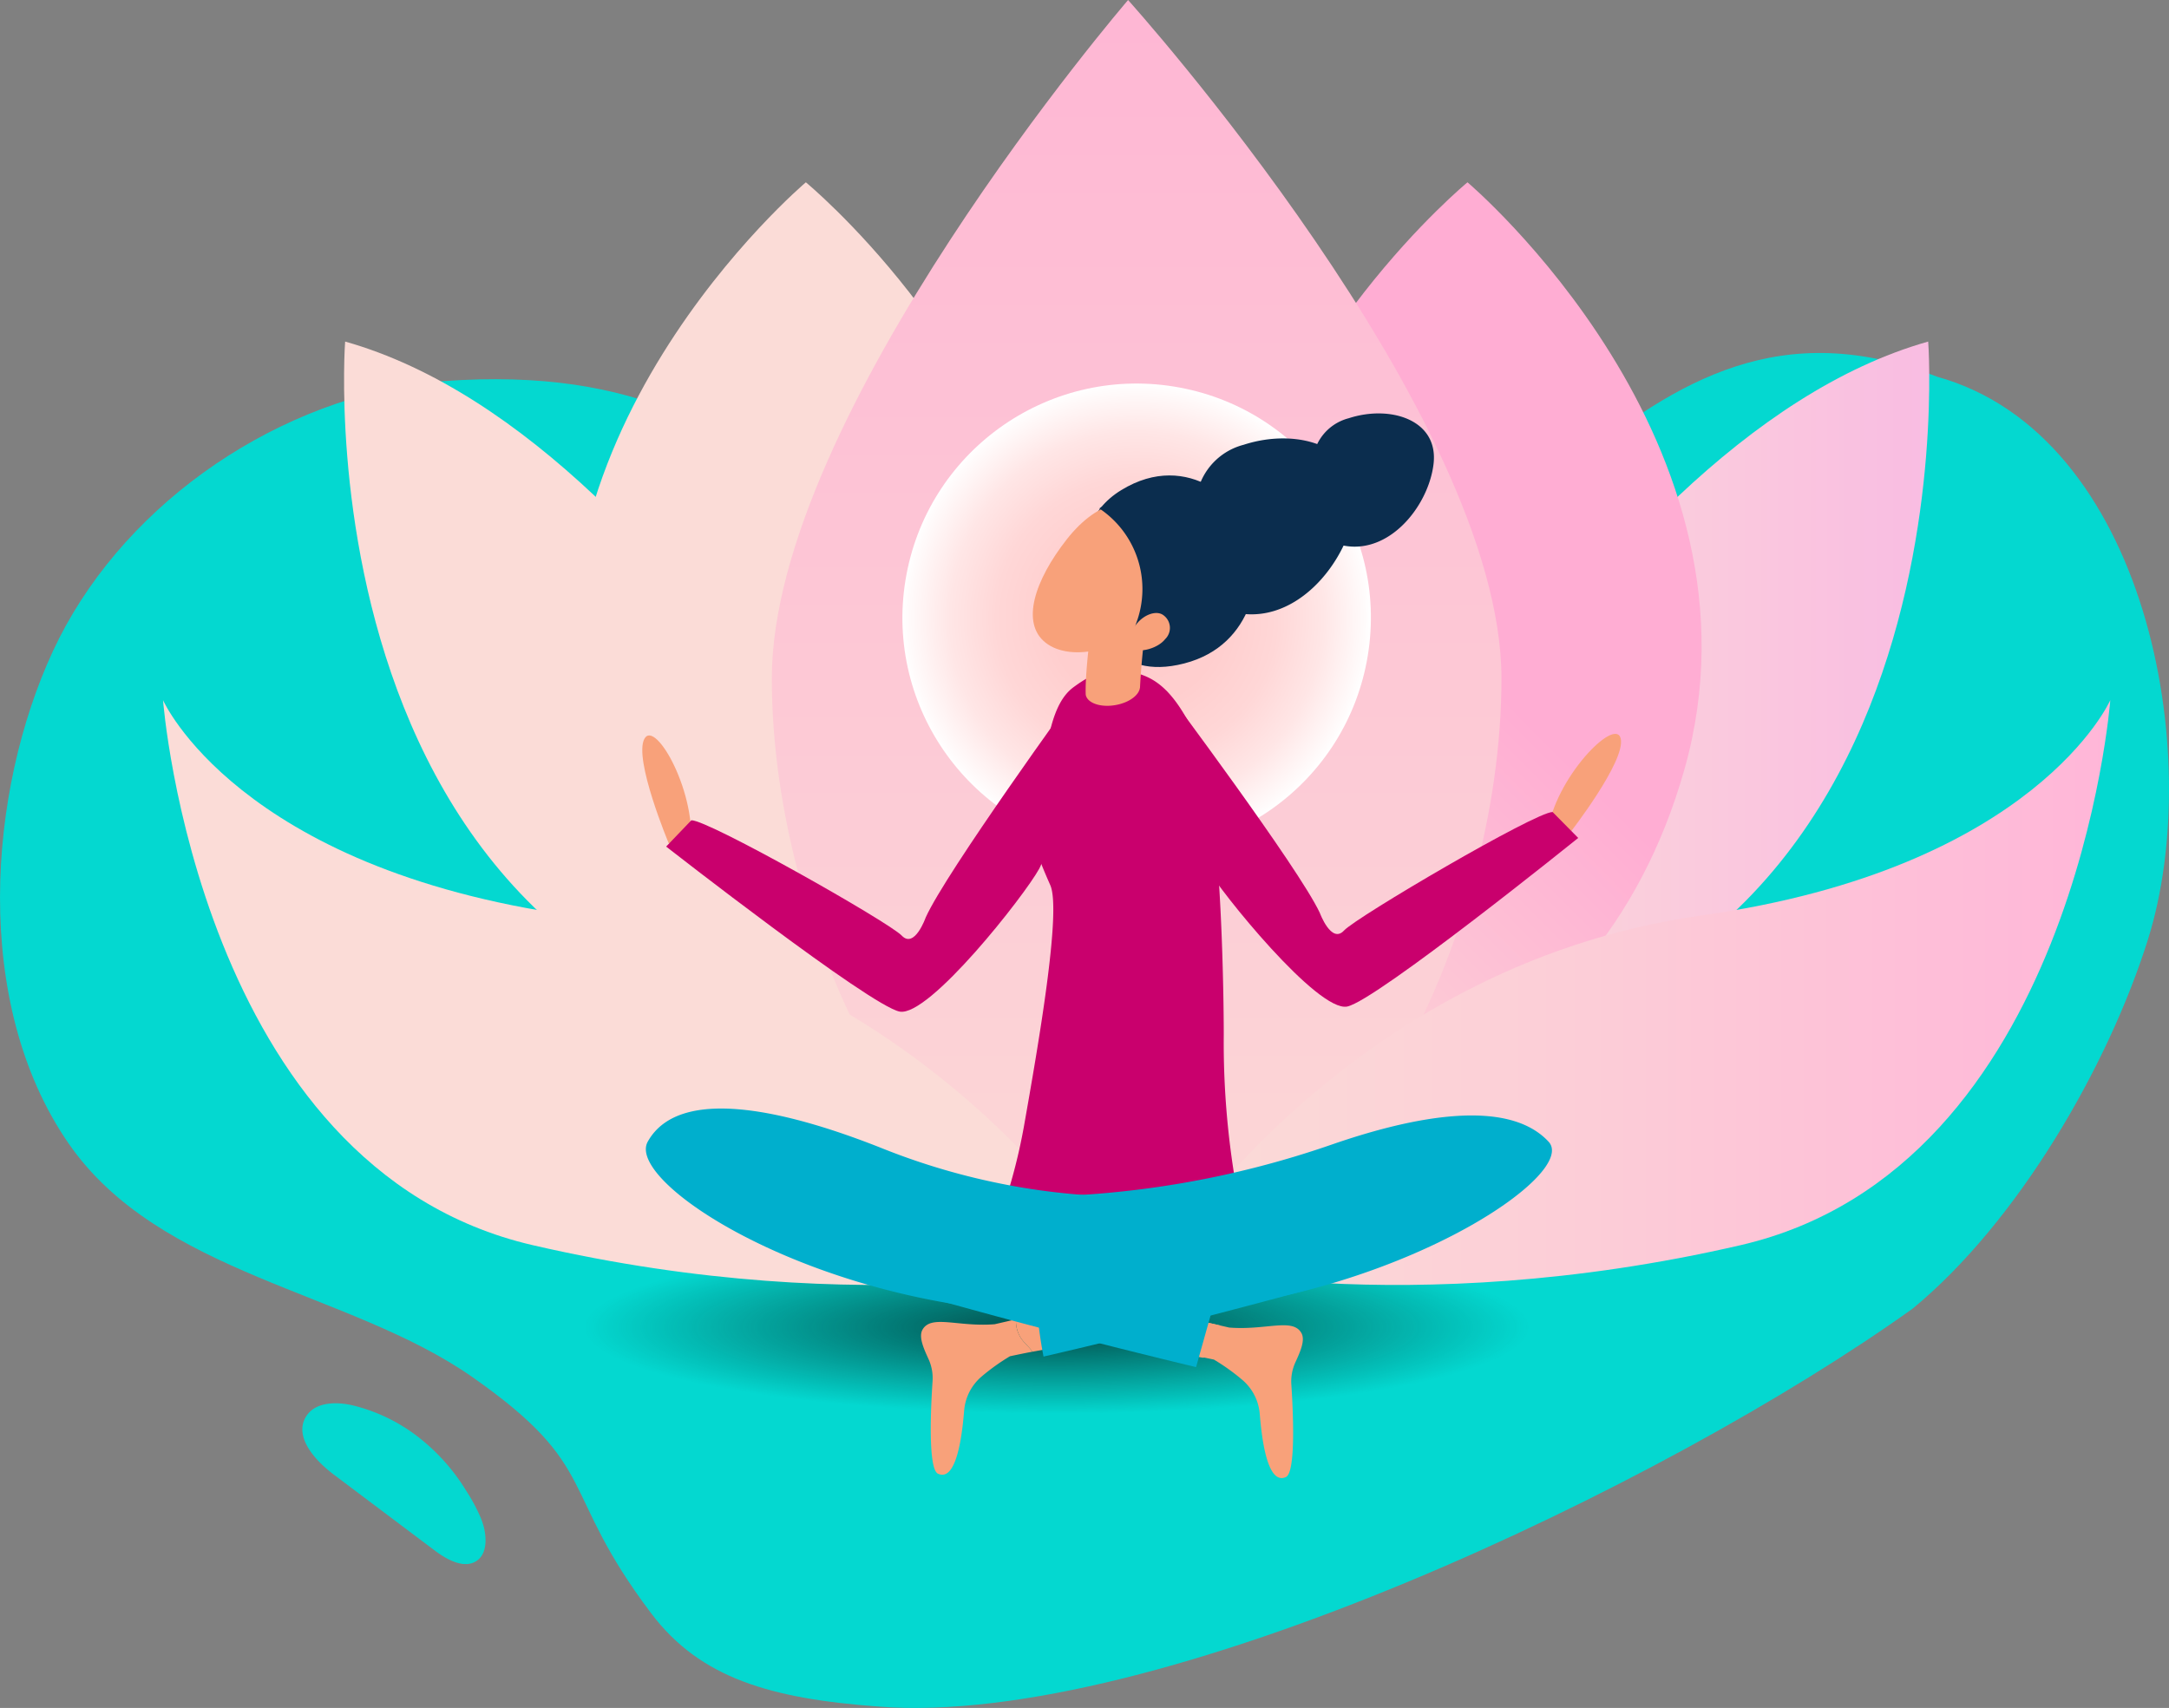 <svg xmlns="http://www.w3.org/2000/svg" xmlns:xlink="http://www.w3.org/1999/xlink" width="259.216" height="204.151" viewBox="0 0 259.216 204.151">
  <rect x="0" y="0" width="259.216" height="204.151" fill="#808080" stroke="none"/>
  <defs>
    <radialGradient id="radial-gradient" cx="0.5" cy="0.5" r="2.34" gradientTransform="translate(0.347 0.409) scale(0.195 0.182)" gradientUnits="objectBoundingBox">
      <stop offset="0.036" stop-color="#024f4c"/>
      <stop offset="0.941" stop-color="#024f4c" stop-opacity="0"/>
    </radialGradient>
    <linearGradient id="linear-gradient" x1="52.106" y1="0.5" x2="53.106" y2="0.5" gradientUnits="objectBoundingBox">
      <stop offset="0.165" stop-color="#fbdcd7"/>
      <stop offset="1" stop-color="#f9b9e3"/>
    </linearGradient>
    <linearGradient id="linear-gradient-2" x1="56.081" y1="-0.048" x2="55.416" y2="1.017" gradientUnits="objectBoundingBox">
      <stop offset="0.547" stop-color="#ffadd3"/>
      <stop offset="1" stop-color="#fbdcd7"/>
    </linearGradient>
    <linearGradient id="linear-gradient-3" x1="0" y1="0.5" x2="1" y2="0.5" xlink:href="#linear-gradient"/>
    <linearGradient id="linear-gradient-4" x1="0.934" y1="-0.048" x2="0.268" y2="1.017" xlink:href="#linear-gradient-2"/>
    <linearGradient id="linear-gradient-5" x1="0.5" y1="-0.281" x2="0.5" y2="1.118" gradientUnits="objectBoundingBox">
      <stop offset="0.002" stop-color="#ffadd3"/>
      <stop offset="1" stop-color="#fbdcd7"/>
    </linearGradient>
    <linearGradient id="linear-gradient-6" y1="0.5" x2="1" y2="0.5" gradientUnits="objectBoundingBox">
      <stop offset="0" stop-color="#fbdcd7"/>
      <stop offset="0.451" stop-color="#fccdd7"/>
      <stop offset="1" stop-color="#ffb6d8"/>
    </linearGradient>
    <linearGradient id="linear-gradient-7" x1="35.055" y1="0.5" x2="36.055" y2="0.5" xlink:href="#linear-gradient-6"/>
    <radialGradient id="radial-gradient-2" cx="0.5" cy="0.5" r="0.5" gradientTransform="translate(0.913 -0.074) rotate(80.783)" gradientUnits="objectBoundingBox">
      <stop offset="0" stop-color="#fcc"/>
      <stop offset="0.363" stop-color="#ffcece"/>
      <stop offset="0.597" stop-color="#ffd7d7"/>
      <stop offset="0.794" stop-color="#ffe6e6"/>
      <stop offset="0.971" stop-color="#fffbfb"/>
      <stop offset="0.998" stop-color="#fff"/>
    </radialGradient>
  </defs>
  <g id="Group_751" data-name="Group 751" transform="translate(1006.008 410.611)">
    <g id="Group_14" data-name="Group 14">
      <path id="Path_3" data-name="Path 3" d="M-777.431-254.189c12.509-10.292,23.336-28.864,28.126-44.131,6.973-22.24-.293-60.346-25.2-67.26-37.268-14.465-49.938,30.883-86.712,34.544-48.188-2.149-44.836-38.577-94.124-33.821-18.935,2.6-36.586,15.359-44.341,32.074s-9.732,42.053,1.865,58.841c10.868,15.725,33.566,17.645,48.245,27.922,15.518,10.866,10.2,13.44,21.4,28.268,5.875,7.781,14.343,10.182,27.126,11.126C-867.754-204-806.865-233.114-777.431-254.189Z" fill="#04d8d0"/>
      <path id="Path_4" data-name="Path 4" d="M-948.519-229.1c.119.307.221.616.31.927.331,1.241.444,3.1-.674,4.01-1.471,1.2-3.623.049-5.136-1.091q-6.075-4.567-12.146-9.136c-2.243-1.69-4.74-4.511-3.27-6.9,1.115-1.8,3.735-1.81,5.785-1.285a20.766,20.766,0,0,1,7.174,3.389,23.809,23.809,0,0,1,6.2,6.792A20.987,20.987,0,0,1-948.519-229.1Z" fill="#04d8d0"/>
    </g>
    <ellipse id="Ellipse_154" data-name="Ellipse 154" cx="65.865" cy="12.876" rx="65.865" ry="12.876" transform="translate(-938.273 -264.846)" fill="url(#radial-gradient)"/>
    <g id="Group_750" data-name="Group 750">
      <g id="Group_744" data-name="Group 744">
        <path id="Path_308" data-name="Path 308" d="M-888.669-284.093s-33.531-73.664-76.093-85.691C-964.762-369.784-971.418-281.819-888.669-284.093Z" fill="url(#linear-gradient)"/>
        <path id="Path_309" data-name="Path 309" d="M-935.63-318.652c10.705,37.854,45.856,46.178,62.414,43.013s-2.327-37.484-7.722-65.708S-909.7-388.82-909.7-388.82-946.649-357.618-935.63-318.652Z" fill="url(#linear-gradient-2)"/>
        <path id="Path_310" data-name="Path 310" d="M-851.664-284.093s33.531-73.664,76.093-85.691C-775.571-369.784-768.915-281.819-851.664-284.093Z" fill="url(#linear-gradient-3)"/>
        <path id="Path_311" data-name="Path 311" d="M-804.7-318.652c-10.7,37.854-45.855,46.178-62.414,43.013s2.328-37.484,7.723-65.708,28.762-47.473,28.762-47.473S-793.685-357.618-804.7-318.652Z" fill="url(#linear-gradient-4)"/>
        <path id="Path_312" data-name="Path 312" d="M-826.569-329.507c0,31.573-19.519,69.819-43.6,69.819s-43.6-38.246-43.6-69.819,42.577-81.1,42.577-81.1S-826.569-361.08-826.569-329.507Z" fill="url(#linear-gradient-5)"/>
        <path id="Path_313" data-name="Path 313" d="M-867.279-259.688s21.819-35.47,64.627-41.5c39.963-5.63,48.842-25.728,48.842-25.728s-4.247,55.9-44.175,65.139C-838.213-252.467-867.279-259.688-867.279-259.688Z" fill="url(#linear-gradient-6)"/>
        <path id="Path_314" data-name="Path 314" d="M-873.054-259.688s-21.819-35.47-64.628-41.5c-39.963-5.63-48.841-25.728-48.841-25.728s4.247,55.9,44.175,65.139C-902.12-252.467-873.054-259.688-873.054-259.688Z" fill="url(#linear-gradient-7)"/>
      </g>
      <circle id="Ellipse_155" data-name="Ellipse 155" cx="27.991" cy="27.991" r="27.991" transform="translate(-902.28 -313.625) rotate(-80.783)" fill="url(#radial-gradient-2)"/>
      <g id="Group_749" data-name="Group 749">
        <path id="Path_315" data-name="Path 315" d="M-863.613-248.64c.036-.055.074-.109.113-.161.353-.469.809-.853,1.157-1.326a3.721,3.721,0,0,0,.688-2.385c.842.192,2.541.581,2.54.584,4.386.356,7.574-1.187,8.631.642.5.87-.146,2.272-.716,3.525a5.489,5.489,0,0,0-.481,2.646c.2,3.011.573,10.491-.651,11.056-2.58,1.191-3.029-6.707-3.142-7.723a5.97,5.97,0,0,0-2.052-3.878,25.1,25.1,0,0,0-3.406-2.438S-862.71-248.478-863.613-248.64Z" fill="#f8a17a"/>
        <g id="Group_745" data-name="Group 745">
          <path id="Path_316" data-name="Path 316" d="M-862.171-248.31c.036-.055.073-.109.112-.161.353-.469.81-.853,1.158-1.326a3.724,3.724,0,0,0,.687-2.385q-4.373-.994-8.525-1.993l-1.147,4.464Q-866.031-249-862.171-248.31Z" fill="#f8a17a"/>
        </g>
        <path id="Path_317" data-name="Path 317" d="M-882.627-249.038c-.036-.055-.074-.109-.113-.161-.353-.468-.809-.853-1.157-1.325a3.726,3.726,0,0,1-.688-2.386q4.373-.994,8.525-1.992l1.147,4.463Q-878.768-249.727-882.627-249.038Z" fill="#f8a17a"/>
        <path id="Path_318" data-name="Path 318" d="M-882.627-249.038c-.036-.055-.074-.109-.113-.161-.353-.468-.809-.853-1.157-1.325a3.726,3.726,0,0,1-.688-2.386c-.842.192-2.541.581-2.54.584-4.386.356-7.574-1.187-8.631.642-.5.871.146,2.272.716,3.526a5.482,5.482,0,0,1,.481,2.645c-.2,3.011-.573,10.492.651,11.056,2.58,1.191,3.029-6.707,3.142-7.723a5.974,5.974,0,0,1,2.052-3.878,25.1,25.1,0,0,1,3.406-2.438S-883.53-248.876-882.627-249.038Z" fill="#f8a17a"/>
        <g id="Group_746" data-name="Group 746">
          <path id="Path_319" data-name="Path 319" d="M-857.268-263.774a100.152,100.152,0,0,1-2.489-23.19s.037-28.257-3.28-35.474c-2.942-6.4-5.467-7.289-7.631-7.851-2.736-.712-4.741.132-6.965,1.761-.041.03-.084.061-.126.093-2.578,1.936-3.07,6.515-3.867,11.257s-2.706,3.721,1.136,12.368c1.366,3.074-1.454,19.248-3.156,28.88a68.014,68.014,0,0,1-2.344,9.235q-.8,2.462-1.557,4.932c6.185-.105,11.061-.087,17.246-.192C-864.991-262.046-862.219-262.244-857.268-263.774Z" fill="#c9006d"/>
        </g>
        <path id="Path_320" data-name="Path 320" d="M-888.735-267.557h4.945a112.911,112.911,0,0,0,36.964-6.252c9.493-3.289,20.962-5.65,25.889-.332,3.5,3.773-16.355,17.266-41.112,20.033h-14.523Z" fill="#00afcd"/>
        <path id="Path_321" data-name="Path 321" d="M-860.8-267.557h-9.621a80.749,80.749,0,0,1-29.986-5.725c-10.424-4.168-24.244-7.958-28.192-.859-2.5,4.5,16.355,17.266,41.113,20.033h14.523Z" fill="#00afcd"/>
        <g id="Group_747" data-name="Group 747">
          <path id="Path_322" data-name="Path 322" d="M-892.011-262.278a53.241,53.241,0,0,0-2.755,6.837c10.505,2.969,21.084,5.688,31.7,8.246l2.03-7.239C-870.95-256.522-881.233-259.076-892.011-262.278Z" fill="#00afcd"/>
        </g>
        <g id="Group_748" data-name="Group 748">
          <path id="Path_323" data-name="Path 323" d="M-882.18-255.724a52.779,52.779,0,0,0,.883,7.269c10.634-2.459,21.213-5.172,31.742-8.039l-1.71-7.272C-860.954-260.826-871.193-258.112-882.18-255.724Z" fill="#00afcd"/>
        </g>
        <path id="Path_324" data-name="Path 324" d="M-818.392-311.053s6.712-8.609,6.073-11.283-7.954,4.8-8.761,11.347Z" fill="#f8a17a"/>
        <path id="Path_325" data-name="Path 325" d="M-866.634-328.041s15.846,21.166,18.356,26.547c0,0,1.378,3.75,2.891,2.111s22.885-14.175,24.928-14.167l3.063,3.1S-841.506-291.02-845-290.3s-15.141-13.653-16.937-16.827S-866.634-328.041-866.634-328.041Z" fill="#c9006d"/>
        <path id="Path_326" data-name="Path 326" d="M-926.094-309.825s-4.219-10.069-2.9-12.481,6.417,6.716,5.476,13.247Z" fill="#f8a17a"/>
        <path id="Path_327" data-name="Path 327" d="M-877.434-327.757s-15.522,21.4-17.949,26.823c0,0-1.322,3.771-2.859,2.155s-23.1-13.825-25.14-13.787l-3.016,3.148s24.4,19.06,27.91,19.723,14.932-13.881,16.68-17.083S-877.434-327.757-877.434-327.757Z" fill="#c9006d"/>
        <path id="Path_328" data-name="Path 328" d="M-874.758-336.154s1.753,7.05,10.282,4.844,9.41-11.029,8.308-15-7.747-10.667-15.839-5.719S-874.758-336.154-874.758-336.154Z" fill="#0b2d4e"/>
        <path id="Path_329" data-name="Path 329" d="M-867.652-337.63c-3.851,4.906-10.391,6.2-13.39,3.847s-1.32-7.464,2.532-12.37,8.242-5.5,11.24-3.142S-863.8-342.537-867.652-337.63Z" fill="#f8a17a"/>
        <path id="Path_330" data-name="Path 330" d="M-868.545-339.065l-6.465-1.052c-.145.885-1.371,9.325-1.245,12.543.175,1,1.769,1.556,3.558,1.241,1.609-.282,2.819-1.172,2.921-2.076h.008A86.3,86.3,0,0,1-868.545-339.065Z" fill="#f8a17a"/>
        <path id="Path_331" data-name="Path 331" d="M-863.062-349.193a7.646,7.646,0,0,1,5.686-8.255c6.617-2.153,14.2.285,13.384,7.217s-7.587,15.134-15.379,12.571S-863.062-349.193-863.062-349.193Z" fill="#0b2d4e"/>
        <path id="Path_332" data-name="Path 332" d="M-849.129-354.367a5.791,5.791,0,0,1,4.307-6.252c5.011-1.631,10.757.216,10.136,5.466s-5.746,11.462-11.648,9.521S-849.129-354.367-849.129-354.367Z" fill="#0b2d4e"/>
        <path id="Path_333" data-name="Path 333" d="M-874.632-349.836a11.574,11.574,0,0,1,4.4,13.744c-1.455,4.3,10.9-7.241,10.9-7.241S-867.235-354.712-874.632-349.836Z" fill="#0b2d4e"/>
        <path id="Path_334" data-name="Path 334" d="M-866.768-334.208c-.9,1.142-3.177,1.713-4,1.064s-.307-1.738.59-2.88,2.405-1.684,3.232-1.035A1.871,1.871,0,0,1-866.768-334.208Z" fill="#f8a17a"/>
      </g>
    </g>
  </g>
</svg>
